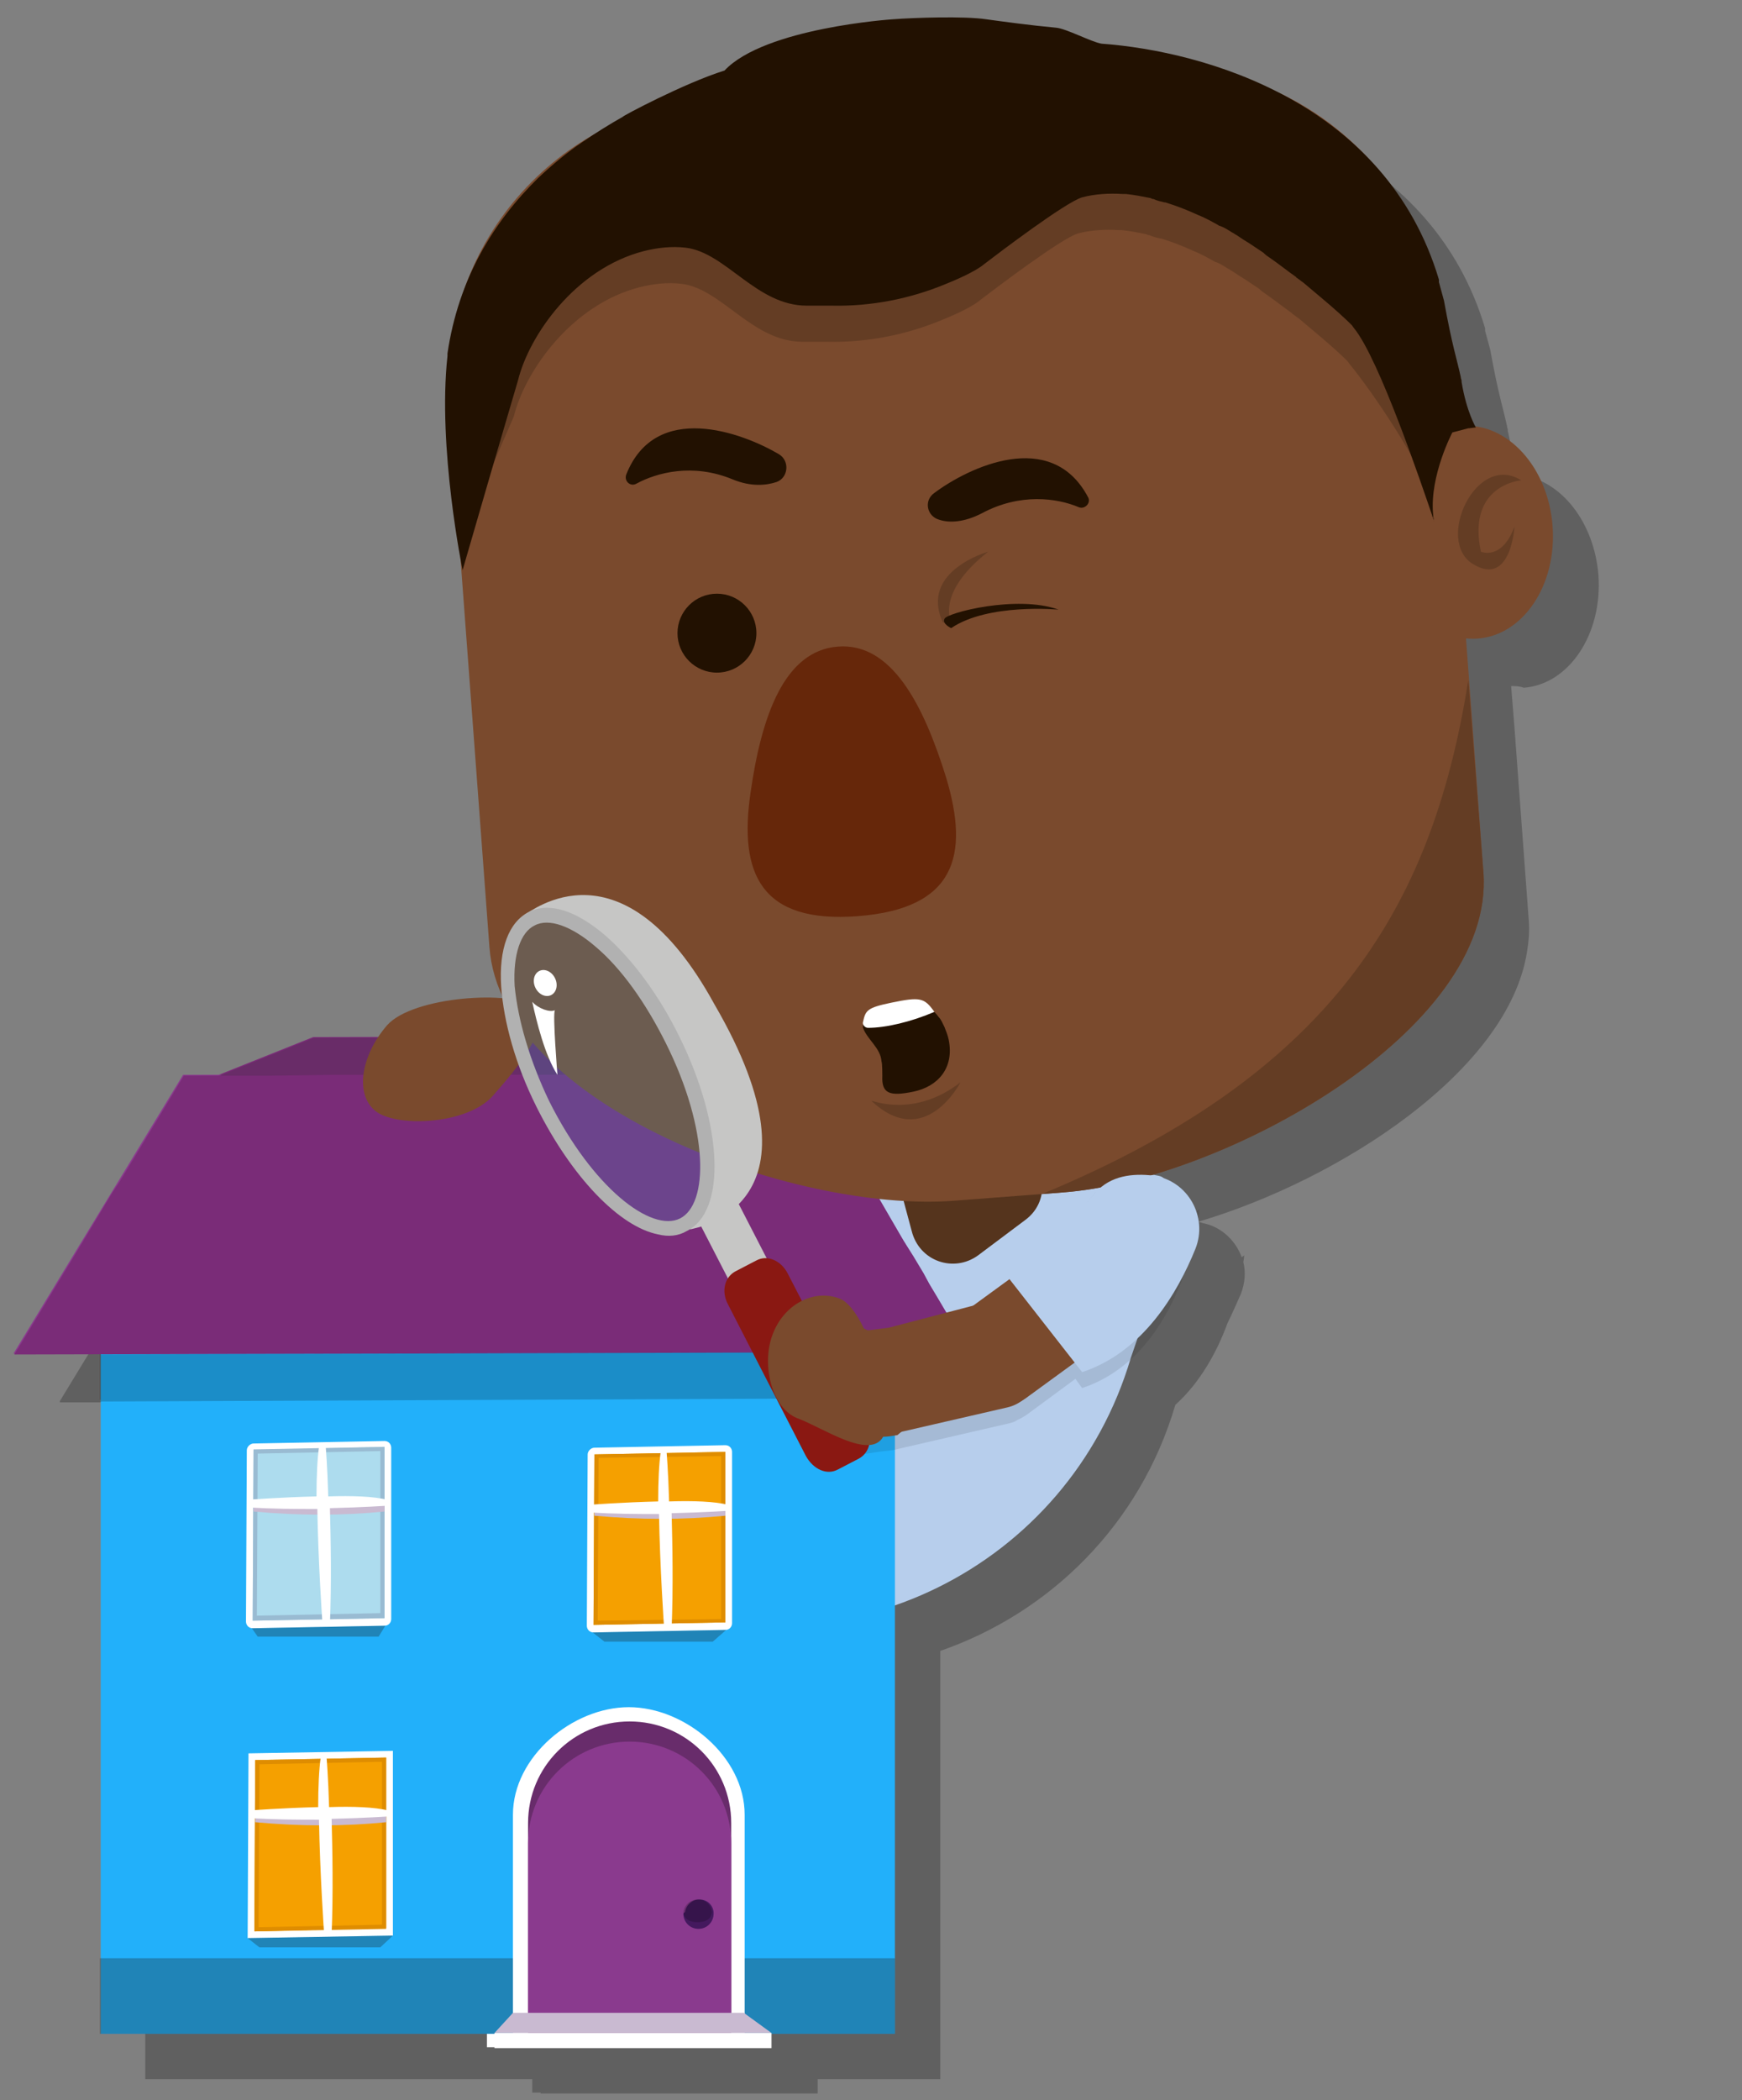 <?xml version="1.0" encoding="UTF-8"?> <!-- Generator: Adobe Illustrator 23.0.2, SVG Export Plug-In . SVG Version: 6.00 Build 0) --> <svg xmlns="http://www.w3.org/2000/svg" xmlns:xlink="http://www.w3.org/1999/xlink" id="Layer_1" x="0px" y="0px" viewBox="0 0 207.5 250.1" xml:space="preserve"><rect x="0" y="0" width="207.5" height="250.1" fill="#808080" stroke="none"/> <g> <path opacity="0.25" d="M180,81.7l0.4,5l1.7,22.9c0.1,1.2,0,2.5-0.2,3.7c-2.2,14.2-22.3,27.2-39.2,32.2l0.1,0 c0.2,0.1,0.4,0.1,0.6,0.2c0,0,0.1,0,0.1,0c2.1,0.5,3.7,2.1,4.4,4c0.2-0.1,0.3-0.2,0.3-0.2s0,0.3-0.1,0.8c0.3,1.2,0.2,2.5-0.3,3.8 c-0.5,1.1-1,2.3-1.6,3.5c0,0,0,0,0,0c-1.2,3.3-3.2,7-6.2,9.7c-4.2,14.3-15,24.8-28,29.3v51H97.4v1.7h-33v-0.1h-1v-1.6h-46v0h-0.1 v-9h0.1v-66.5h-0.1V167l-10.2,0l0.1-0.1H7.1l20.2-33.2l4.2,0l11.3-4.5l7.8,0c0.3-0.4,0.6-0.9,1-1.3c2.3-2.6,9.2-3.6,13.7-3.2 c0-0.1,0-0.3,0-0.4c-0.8-1.8-1.3-3.7-1.5-5.7l-3.4-44.9c0,0-3-14.6-1.8-25.5c0-0.1,0-0.2,0-0.3c0.8-5.9,3-11,5.9-15.2 c0.1-0.1,0.2-0.3,0.3-0.4c2.3-3.3,5.1-6.2,8.4-8.5c0,0,0.1,0,0.1-0.1c0.5-0.3,0.9-0.7,1.4-1c1.6-1.1,3.2-2.1,4.8-3 c0,0,7.5-4,12.3-5.5l0,0c4.8-5.1,20-6.1,20-6.1c2.6-0.2,8.6-0.4,11.2,0c2.2,0.3,5.1,0.7,8.3,1c0,0,0,0,0,0c1.2,0.1,4.2,1.7,5.4,1.9 h0c12.3,0.9,33.9,7,40.2,28.1c0,0,0,0,0,0c0,0,0,0.1,0,0.1c0,0.1,0,0.1,0,0.2v0c0.2,0.7,0.4,1.5,0.6,2.2c1,5.5,1.5,6.8,2,9.1 c0,0.2,0.1,0.3,0.1,0.5v0.1c0.6,3.1,1.5,4.9,1.7,5.3c4.7,0.7,8.6,5.6,9.1,11.9c0.5,7-3.5,13-8.9,13.4C181,81.7,180.5,81.7,180,81.7 z"></path> <g> <path fill="#B7CEEC" d="M76.1,190.6l17.6-49.7c0.9-2.4,2.4-4.3,4.1-5.3c0.8-0.5,1.6-0.6,2.4-0.6c0.2,0,5.2,0.8,5.4,0.8l31.8,4.1 c0.4,0.1,0.9,0.1,1.2,0.4c0.4,0.4,0.8,0.7,1,1.3c0.7,1.7,0.6,4.2-0.3,6.7l-4.6,13.4C127.3,186.7,100.3,200,76.1,190.6L76.1,190.6z "></path> <path fill="#55341D" d="M116.5,149.5l5.6-4.2c3.3-2.4,2.5-7.5-1.4-8.9l-7.3-2.6c-3.8-1.3-7.6,2.2-6.6,6.1l1.8,6.7 C109.5,150.2,113.6,151.6,116.5,149.5z"></path> </g> <g> <polygon fill="#7A2C78" points="81.4,123.4 37.3,123.5 25.3,128.3 93.1,128.2 "></polygon> <polygon fill="#8A3A8E" points="115.4,160.9 115.2,160.9 42.9,161.1 1.6,161.2 21.8,128 95.8,127.8 "></polygon> <polygon opacity="0.2" points="106.4,160.9 11.9,161.2 11.9,166.7 106.4,166.4 "></polygon> <g> <polygon fill="#FFFFFF" points="46.7,230.4 29.4,230.7 29.5,208.7 46.7,208.3 "></polygon> <g> <polygon fill="#F5A000" points="30.6,209.8 45.5,209.5 45.5,229.1 30.6,229.4 "></polygon> <g> <path fill="#DF8D00" d="M45.2,209.9v18.9l-14.2,0.3l0.1-18.9L45.2,209.9 M45.9,209.2l-15.6,0.3l-0.1,20.3l15.7-0.3V209.2 L45.9,209.2z"></path> </g> </g> </g> <g> <path fill="#FFFFFF" d="M45.7,193.4L30,193.7c-0.5,0-0.8-0.4-0.8-0.8l0.1-20.4c0-0.4,0.4-0.8,0.8-0.8l15.6-0.3 c0.5,0,0.8,0.4,0.8,0.8v20.4C46.5,193.1,46.2,193.4,45.7,193.4z"></path> <g> <polygon fill="#F5A000" points="30.5,172.9 45.3,172.6 45.3,192.2 30.4,192.5 "></polygon> <g> <path fill="#DF8D00" d="M45,173v18.9l-14.2,0.3l0.1-18.9L45,173 M45.7,172.2l-15.6,0.3L30,192.9l15.7-0.3V172.2L45.7,172.2z"></path> </g> </g> </g> <g> <path fill="#FFFFFF" d="M86.3,194l-15.7,0.3c-0.5,0-0.8-0.4-0.8-0.8l0.1-20.4c0-0.4,0.4-0.8,0.8-0.8l15.6-0.3 c0.5,0,0.8,0.4,0.8,0.8v20.4C87.1,193.6,86.7,194,86.3,194z"></path> <g> <polygon fill="#F5A000" points="71,173.4 85.9,173.1 85.9,192.7 71,193 "></polygon> <g> <path fill="#DF8D00" d="M85.5,173.5v18.9l-14.2,0.3l0.1-18.9L85.5,173.5 M86.3,172.8l-15.6,0.3l-0.1,20.3l15.7-0.3V172.8 L86.3,172.8z"></path> </g> </g> <path fill="#C9BAD1" d="M70.6,180.4c5.4,0.5,10.6,0.5,15.6,0v-1.2H70.6V180.4z"></path> </g> <polygon opacity="0.3" fill="#1D1D1B" points="30.8,231.8 45.2,231.8 46.7,230.4 29.4,230.7 "></polygon> <polygon opacity="0.3" fill="#1D1D1B" points="30.6,194.8 45,194.8 45.8,193.4 29.9,193.7 "></polygon> <polygon opacity="0.3" fill="#1D1D1B" points="71.9,195.4 84.8,195.4 86.4,194 70.5,194.3 "></polygon> <g> <path fill="#FFFFFF" d="M86.5,179.1c-1.5-0.4-4.2-0.5-7-0.4c-0.1-3.6-0.3-5.9-0.3-5.9h-0.7c-0.2,1.4-0.3,3.5-0.3,5.9 c-4.2,0.1-8.2,0.4-8.2,0.4l0,0.9c3,0.2,5.8,0.2,8.3,0.2c0.1,6.3,0.6,13.5,0.6,13.5l0.9,0.2c0.2-5.1,0.1-10,0-13.8 c4.1-0.1,6.9-0.3,6.9-0.3L86.5,179.1z"></path> </g> <path fill="#C9BAD1" d="M30.1,179.9c5.4,0.5,10.6,0.5,15.6,0v-1.2H30.1V179.9z"></path> <g> <path fill="#FFFFFF" d="M46,178.5c-1.5-0.4-4.2-0.5-7-0.4c-0.1-3.6-0.3-5.9-0.3-5.9h-0.7c-0.2,1.4-0.3,3.5-0.3,5.9 c-4.2,0.1-8.2,0.4-8.2,0.4l0,0.9c3,0.2,5.8,0.2,8.3,0.2c0.1,6.3,0.6,13.5,0.6,13.5l0.9,0.2c0.2-5.1,0.1-10,0-13.8 c4.1-0.1,6.9-0.3,6.9-0.3L46,178.5z"></path> </g> <path fill="#C9BAD1" d="M30.3,216.8c5.4,0.5,10.6,0.5,15.6,0v-1.2H30.3V216.8z"></path> <g> <path fill="#FFFFFF" d="M46.1,215.5c-1.5-0.4-4.2-0.5-7-0.4c-0.1-3.6-0.3-5.9-0.3-5.9H38c-0.2,1.4-0.3,3.5-0.3,5.9 c-4.2,0.1-8.2,0.4-8.2,0.4l0,0.9c3,0.2,5.8,0.2,8.3,0.2c0.1,6.3,0.6,13.5,0.6,13.5l0.9,0.2c0.2-5.1,0.1-10,0-13.8 c4.1-0.1,6.9-0.3,6.9-0.3L46.1,215.5z"></path> </g> <g> <path fill="#FFFFFF" d="M60.2,242.7h27.5V216c0-6.9-7.1-12.8-13.8-12.8h0c-6.7,0-13.8,5.9-13.8,12.8V242.7z"></path> <path fill="#682C6B" d="M61.9,242.7h24.2v-25.6c0-6.7-5.4-12.1-12.1-12.1h0c-6.7,0-12.1,5.4-12.1,12.1V242.7z"></path> <path fill="#8A3A8E" d="M61.9,240.5h24.2v-21.1c0-6.7-5.4-12.1-12.1-12.1h0c-6.7,0-12.1,5.4-12.1,12.1V240.5z"></path> <path fill="#44195E" d="M80.4,227.9c0,1,0.8,1.8,1.8,1.8s1.8-0.8,1.8-1.8c0-0.1,0-0.1,0-0.2c-0.1-0.9-0.8-1.5-1.7-1.5 s-1.6,0.7-1.7,1.5C80.4,227.7,80.4,227.8,80.4,227.9z"></path> <path opacity="0.2" d="M80.4,227.7c0.1,0.9,0.8,1.2,1.7,1.2s1.6-0.3,1.7-1.2c-0.1-0.9-0.8-1.5-1.7-1.5S80.5,226.8,80.4,227.7z"></path> <polygon fill="#C9BAD1" points="58,242 90.9,242 87.6,239.7 60.1,239.7 "></polygon> <rect x="58" y="242" fill="#FFFFFF" width="32.9" height="1.8"></rect> </g> <g> <polygon fill="#692C68" points="81.6,123.5 37.4,123.6 25.4,128.4 93.2,128.3 "></polygon> <rect x="12" y="160.6" fill="#22B0FA" width="94.6" height="81.6"></rect> <polygon fill="#7A2C78" points="115.5,161 115.4,161 43,161.2 1.7,161.3 2.2,160.5 3.6,158.2 7.6,151.6 8.7,149.8 13.4,142 14.2,140.8 19,132.9 19.9,131.4 21.9,128.1 23,128.1 23.9,128.1 31.2,128.1 32.3,128.1 39.7,128 40.7,128 48,128 49,128 56.3,128 57.4,128 95.9,127.9 97.3,130.2 98.7,132.5 102.2,138.5 104.3,142 106.5,145.8 107.6,147.7 108.8,149.6 110,151.6 110.7,152.9 111.6,154.4 "></polygon> <polygon opacity="0.2" points="106.6,161 12,161.3 12,166.9 106.6,166.5 "></polygon> <g> <polygon fill="#FFFFFF" points="46.8,230.5 29.5,230.8 29.6,208.8 46.8,208.5 "></polygon> <g> <polygon fill="#F5A000" points="46,229.6 30.3,230 30.4,209.6 46,209.3 "></polygon> <path fill="#DF8D00" d="M45.5,209.8v19.4l-14.7,0.3l0.1-19.4L45.5,209.8 M46,209.3l-15.6,0.3L30.3,230l15.7-0.3V209.3L46,209.3 z"></path> </g> </g> <g> <path fill="#FFFFFF" d="M45.8,193.6l-15.7,0.3c-0.5,0-0.8-0.4-0.8-0.8l0.1-20.4c0-0.4,0.4-0.8,0.8-0.8l15.6-0.3 c0.5,0,0.8,0.4,0.8,0.8v20.4C46.6,193.2,46.3,193.6,45.8,193.6z"></path> <g> <polygon fill="#ADDCEE" points="45.8,192.7 30.1,193 30.2,172.7 45.8,172.3 "></polygon> <path fill="#99BBD2" d="M45.3,172.8v19.3l-14.7,0.3l0.1-19.3L45.3,172.8 M45.8,172.3l-15.6,0.3L30.1,193l15.7-0.3V172.3 L45.8,172.3z"></path> </g> </g> <g> <path fill="#FFFFFF" d="M86.4,194.1l-15.7,0.3c-0.5,0-0.8-0.4-0.8-0.8l0.1-20.4c0-0.4,0.4-0.8,0.8-0.8l15.6-0.3 c0.5,0,0.8,0.4,0.8,0.8v20.4C87.2,193.7,86.9,194.1,86.4,194.1z"></path> <g> <polygon fill="#F5A000" points="86.4,193.2 70.7,193.5 70.8,173.2 86.4,172.9 "></polygon> <path fill="#DF8D00" d="M85.9,173.4v19.4L71.2,193l0.1-19.4L85.9,173.4 M86.4,172.9l-15.6,0.3l-0.1,20.3l15.7-0.3V172.9 L86.4,172.9z"></path> </g> <path fill="#C9BAD1" d="M70.8,180.5c5.4,0.5,10.6,0.5,15.6,0v-1.2H70.8V180.5z"></path> </g> <polygon opacity="0.3" fill="#1D1D1B" points="30.9,231.9 45.3,231.9 46.8,230.5 29.5,230.8 "></polygon> <polygon opacity="0.3" fill="#1D1D1B" points="30.7,194.9 45.1,194.9 45.9,193.6 30,193.9 "></polygon> <polygon opacity="0.3" fill="#1D1D1B" points="72,195.5 84.9,195.5 86.5,194.1 70.6,194.4 "></polygon> <g> <path fill="#FFFFFF" d="M86.7,179.2c-1.5-0.4-4.2-0.5-7-0.4c-0.1-3.6-0.3-5.9-0.3-5.9h-0.7c-0.2,1.4-0.3,3.5-0.3,5.9 c-4.2,0.1-8.2,0.4-8.2,0.4l0,0.9c3,0.2,5.8,0.2,8.3,0.2c0.1,6.3,0.6,13.5,0.6,13.5l0.9,0.2c0.2-5.1,0.1-10,0-13.8 c4.1-0.1,6.9-0.3,6.9-0.3L86.7,179.2z"></path> </g> <path fill="#C9BAD1" d="M30.2,180c5.4,0.5,10.6,0.5,15.6,0v-1.2H30.2V180z"></path> <g> <path fill="#FFFFFF" d="M46.1,178.6c-1.5-0.4-4.2-0.5-7-0.4c-0.1-3.6-0.3-5.9-0.3-5.9H38c-0.2,1.4-0.3,3.5-0.3,5.9 c-4.2,0.1-8.2,0.4-8.2,0.4l0,0.9c3,0.2,5.8,0.2,8.3,0.2c0.1,6.3,0.6,13.5,0.6,13.5l0.9,0.2c0.2-5.1,0.1-10,0-13.8 c4.1-0.1,6.9-0.3,6.9-0.3L46.1,178.6z"></path> </g> <path fill="#C9BAD1" d="M30.4,217c5.4,0.5,10.6,0.5,15.6,0v-1.2H30.4V217z"></path> <g> <path fill="#FFFFFF" d="M46.2,215.6c-1.5-0.4-4.2-0.5-7-0.4c-0.1-3.6-0.3-5.9-0.3-5.9h-0.7c-0.2,1.4-0.3,3.5-0.3,5.9 c-4.2,0.1-8.2,0.4-8.2,0.4l0,0.9c3,0.2,5.8,0.2,8.3,0.2c0.1,6.3,0.6,13.5,0.6,13.5l0.9,0.2c0.2-5.1,0.1-10,0-13.8 c4.1-0.1,6.9-0.3,6.9-0.3L46.2,215.6z"></path> </g> <rect x="11.9" y="233.2" opacity="0.3" fill="#1D1D1B" width="94.7" height="9"></rect> <g> <path fill="#FFFFFF" d="M61.1,242.8h27.6v-26.7c0-6.9-7.1-12.8-13.8-12.8h0c-6.7,0-13.8,5.9-13.8,12.8V242.8z"></path> <path fill="#682C6B" d="M62.9,242.8h24.2v-25.7c0-6.7-5.4-12.1-12.1-12.1h0c-6.7,0-12.1,5.4-12.1,12.1V242.8z"></path> <path fill="#8A3A8E" d="M62.9,240.6h24.2v-21.1c0-6.7-5.4-12.1-12.1-12.1h0c-6.7,0-12.1,5.4-12.1,12.1V240.6z"></path> <path fill="#44195E" d="M81.4,227.9c0,1,0.8,1.8,1.8,1.8c1,0,1.8-0.8,1.8-1.8c0-0.1,0-0.1,0-0.2c-0.1-0.9-0.8-1.5-1.7-1.5 s-1.6,0.7-1.7,1.5C81.4,227.8,81.4,227.9,81.4,227.9z"></path> <path opacity="0.2" d="M81.4,227.7c0.1,0.9,0.8,1.2,1.7,1.2s1.6-0.3,1.7-1.2c-0.1-0.9-0.8-1.5-1.7-1.5S81.5,226.9,81.4,227.7z"></path> <polygon fill="#C9BAD1" points="58.9,242.1 91.9,242.1 88.6,239.7 61.1,239.7 "></polygon> <rect x="58.9" y="242.1" fill="#FFFFFF" width="33" height="1.8"></rect> </g> </g> </g> <g> <path fill="#7A4A2D" d="M53.5,48.4l4.8,64.4c1.4,18.9,36.3,31.6,55.2,30.2l13.1-1c18.9-1.4,51.5-19.2,50.1-38.1l-4.8-64.4 c-1.4-18.9-17.8-33-36.7-31.6L85,11.7C66.2,13.1,52,29.5,53.5,48.4z"></path> <ellipse transform="matrix(0.997 -7.471719e-02 7.471719e-02 0.997 -4.245 13.258)" fill="#7A4A2D" cx="175.1" cy="63.4" rx="9.9" ry="12.7"></ellipse> <path fill="#643D24" d="M181.2,57.2c0,0-6.5,0.5-4.8,8.5c0,0,2.5,1.1,4-3c0,0-0.4,7.2-4.9,4.5C170.9,64.5,175.8,53.8,181.2,57.2z"></path> <circle fill="#221101" cx="85.4" cy="75.4" r="4.7"></circle> <path fill="#66270A" d="M99.8,77c-6.4,0.5-9.1,8.3-10.4,17.4c-1.4,9.6,1.2,15.6,12.8,14.7s13.3-7.2,10.5-16.5 C110,83.9,106.2,76.5,99.8,77z"></path> <g> <path fill="#5B371F" d="M58.3,70.4C58.3,70.4,58.3,70.4,58.3,70.4L58.3,70.4L58.3,70.4L58.3,70.4z"></path> </g> <path fill="#643D24" d="M170.2,58.6c-1.3-3.8-6.4-11.5-9.4-15.2c-0.1-0.1-0.2-0.3-0.3-0.4c-0.7-0.7-2-1.9-3.8-3.4c0,0,0,0,0,0 c-0.6-0.5-1.2-1-1.9-1.6c-0.1-0.1-0.3-0.2-0.4-0.3c-0.1-0.1-0.3-0.2-0.4-0.3c0,0-0.1,0-0.1-0.1c-1-0.7-2-1.5-3-2.2 c-0.3-0.2-0.6-0.4-0.8-0.6c0,0-0.1-0.1-0.1-0.1c-0.6-0.4-1.2-0.8-1.8-1.2c-0.2-0.1-0.3-0.2-0.5-0.3c-0.3-0.2-0.6-0.4-0.9-0.6 c-0.2-0.1-0.3-0.2-0.5-0.3c-0.2-0.1-0.3-0.2-0.5-0.3c-0.3-0.2-0.7-0.4-1-0.5c-0.1,0-0.2-0.1-0.2-0.1c-0.4-0.2-0.7-0.4-1.1-0.6 c0,0,0,0,0,0c-0.4-0.2-0.8-0.4-1.3-0.6c0,0,0,0,0,0c-1.3-0.6-2.6-1.1-3.9-1.5c0,0,0,0-0.1,0c-0.4-0.1-0.9-0.2-1.3-0.4 c-0.1,0-0.2,0-0.3-0.1c-1-0.2-2-0.4-3-0.5c0,0,0,0,0,0c-0.1,0-0.2,0-0.4,0c-1.6-0.1-3.3,0-4.8,0.4c-2,0.6-9.9,6.6-11.6,7.9 c-0.8,0.7-2.6,1.6-4.6,2.4c-4.3,1.8-9,2.7-13.6,2.6l-3,0c-6,0-9.6-6.3-14.4-6.9c-1.7-0.2-3.4,0-5,0.4c-8.2,2.1-13.7,10.1-15,15.4 l-4.6,10.6L56.3,62c0,0,1.6-12,0.5-15.4c0-0.1,0-0.2,0-0.3c1.3-8.9,1.3-15.4,6.7-20.6c1.7-1.6,3.5-3.1,5.3-4.3 c1.6-1.1,3.2-2.1,4.8-3c0,0,7.5-4,12.3-5.5l50.9-1.9l28.1,23.4l4.6,15.8"></path> <path fill="#221101" d="M86.3,8.4C86.3,8.4,86.3,8.4,86.3,8.4c4.8-5.1,20-6.1,20-6.1c2.6-0.2,8.6-0.4,11.2,0 c2.2,0.3,5.1,0.7,8.3,1c0,0,0,0,0,0c1.2,0.1,4.2,1.7,5.4,1.9c0,0,0,0,0,0c12.3,0.9,33.9,7,40.2,28.1c0,0,0,0,0,0c0,0,0,0.1,0,0.1 c0,0.1,0,0.1,0,0.2c0,0,0,0,0,0c0.2,0.7,0.4,1.5,0.6,2.2c1,5.5,1.5,6.8,2,9.1c0,0.2,0.1,0.3,0.1,0.5l0,0.1 c0.6,3.6,1.7,5.4,1.7,5.4l-0.8,0.1l-0.1,0l0,0l-1.9,0.5c0,0-2.7,5.1-2.3,9.7c0,0.3,0.1,0.6,0.1,0.9c0,0,0,0,0,0.1c0,0,0,0,0,0 c0,0,0-0.1,0-0.1c0,0,0-0.1,0-0.1c0-0.1-0.1-0.2-0.1-0.3c0-0.1,0-0.2-0.1-0.2c0,0,0-0.1,0-0.1c-1.3-3.8-6.3-18.6-9.3-22.3 c-0.1-0.1-0.2-0.3-0.3-0.4c-0.7-0.7-2-1.9-3.8-3.4c0,0,0,0,0,0c-0.6-0.5-1.2-1-1.9-1.6c-0.1-0.1-0.3-0.2-0.4-0.3 c-0.1-0.1-0.3-0.2-0.4-0.3c0,0-0.1,0-0.1-0.1c-1-0.7-2-1.5-3-2.2c-0.3-0.2-0.6-0.4-0.8-0.6c0,0-0.1-0.1-0.1-0.1 c-0.6-0.4-1.2-0.8-1.8-1.2c-0.2-0.1-0.3-0.2-0.5-0.3c-0.3-0.2-0.6-0.4-0.9-0.6c-0.2-0.1-0.3-0.2-0.5-0.3c-0.2-0.1-0.3-0.2-0.5-0.3 c-0.3-0.2-0.7-0.4-1-0.5c-0.1,0-0.2-0.1-0.2-0.1c-0.4-0.2-0.7-0.4-1.1-0.6c0,0,0,0,0,0c-0.4-0.2-0.8-0.4-1.3-0.6c0,0,0,0,0,0 c-1.3-0.6-2.6-1.1-3.9-1.5c0,0,0,0-0.1,0c-0.4-0.1-0.9-0.2-1.3-0.4c-0.1,0-0.2,0-0.3-0.1c-1-0.2-2-0.4-3-0.5c0,0,0,0,0,0 c-0.1,0-0.2,0-0.4,0c-1.6-0.1-3.3,0-4.8,0.4c-2,0.6-9.9,6.6-11.6,7.9c-0.8,0.7-2.6,1.6-4.6,2.4c-4.3,1.8-9,2.7-13.6,2.6l-3,0 c-6,0-9.6-6.3-14.4-6.9c-1.7-0.2-3.4,0-5,0.4c-8.2,2.1-13.7,10.1-15,15.4l-3.2,10.9l-3.4,11.7c0,0-3-14.6-1.8-25.5 c0-0.1,0-0.2,0-0.3c1.3-8.9,5.5-15.7,10.8-20.9c1.7-1.6,3.5-3.1,5.3-4.3c1.6-1.1,3.2-2.1,4.8-3C74,13.9,81.5,9.9,86.3,8.4"></path> <path fill="#221101" d="M74.6,56.5c-0.3,0.8,0.5,1.5,1.2,1.1c2.4-1.3,6.7-2.5,11.5-0.5c2.2,0.9,4,0.7,5.2,0.3 c1.4-0.5,1.6-2.5,0.3-3.3C88.4,51.5,78.1,47.7,74.6,56.5z"></path> <path fill="#221101" d="M129.6,59.2c0.4,0.7-0.4,1.5-1.1,1.2c-2.6-1.1-7-1.7-11.5,0.7c-2.1,1.1-3.9,1.2-5.1,0.8 c-1.5-0.4-1.9-2.3-0.6-3.2C115.3,55.7,125.2,50.9,129.6,59.2z"></path> <path fill="#643D24" d="M124.1,142.2l2.5-0.2c18.9-1.4,51.5-19.2,50.1-38.1L174.9,81C170.8,106.7,159.9,127.4,124.1,142.2z"></path> <path fill="#643D24" d="M117.7,65.7c0,0-8.2,2.3-5.4,8.4l1.2,0.5C113.5,74.5,111,71,117.7,65.7z"></path> <path fill="#221101" d="M126.1,72.6c0,0-8.4-0.8-12.8,2.2c0,0-1.1-0.5-0.8-1.1C112.7,73,121.1,70.8,126.1,72.6z"></path> <path fill="#643D24" d="M114.4,128.9c0,0-4.2,8.2-10.6,2.2C103.9,131,108.8,133.2,114.4,128.9z"></path> <path fill="#221101" d="M105.1,128.1c-0.1,2.1,0.8,2.5,3.7,1.9c2.9-0.6,4.9-2.8,4.2-6.2c-0.1-0.5-0.3-1-0.5-1.5 c-0.2-0.4-0.4-0.9-0.7-1.2c-1.2-1.7-3.1-1.8-5.1-1.4c-2,0.4-3.4,0.3-3.9,2.4c0,0.1,0,0.2,0,0.3c0.5,1.4,2.1,2.4,2.2,4 C105.1,126.6,105.1,128,105.1,128.1z"></path> <path fill="#FFFFFF" d="M103.4,122.4c2.1,0,5.1-0.7,7.9-1.9c-1.2-1.7-1.7-1.8-5.1-1.1c-2.9,0.6-3.1,0.9-3.4,2.3 C102.7,122,103,122.4,103.4,122.4z"></path> </g> <path fill="#7A4A2D" d="M58.7,130.5c-3.1,3.5-11.8,3.8-14.1,1.7c-2.3-2-1.6-6.5,1.5-10.1c3.1-3.5,15.1-4.2,17.4-2.2 C65.9,122,61.8,127,58.7,130.5z"></path> <g> <path opacity="0.1" d="M139.5,145.2c-3.8-4.5-6.9-4-9-3.2c-2.4,2.9-7.9,9.6-11,11.4l0.7,0.8l-4.2,3.1l-9.9,2.7 c-0.7,0.1-1.5,0.2-2.3,0.3c-0.4-0.2-8.2,2.1-9.1,4.3c-1.3,3.2-0.5,5.2,2.5,6.9c4.7,2.7,3.1,1.8,9.1,1.2l13.9-3.2 c0.4-0.1,0.7-0.2,1-0.4c0.4-0.2,0.8-0.4,1.2-0.7l5.7-4.2l0.8,1.1c12.3-4.1,14-21.3,14-21.3S140.1,145.9,139.5,145.2z"></path> <path fill="#7A4A2D" d="M128.1,146.6l-13.3,9.7c-2.8,2.1-3.4,6-1.4,8.8l0,0c2.1,2.8,6,3.4,8.8,1.4l13.3-9.7c2.8-2.1,3.4-6,1.4-8.8 l0,0C134.9,145.1,131,144.5,128.1,146.6z"></path> <path fill="#7A4A2D" d="M117,155.2c2.6-0.6,5.3,1,5.9,3.6l0.7,2.9c0.6,2.6-1,5.3-3.6,5.9l-13.9,3.2c-5.9,0.6-4.4,1.5-9.1-1.2 c-3-1.7-3.8-3.7-2.5-6.9c0.9-2.2,8.7-4.4,9.1-4.3c0.8-0.1,1.6-0.2,2.3-0.3L117,155.2z"></path> <path fill="#B7CEEC" d="M128.9,163.4c7.3-2.4,11.4-9.5,13.5-14.7c1.5-3.8-0.9-8.1-5-8.7c-2.5-0.3-5.1,0-6.9,2 c-2.4,2.9-7.9,7.7-10.9,9.5"></path> <g> <g> <rect x="85" y="143.2" transform="matrix(-0.889 0.458 -0.458 -0.889 233.389 239.991)" fill="#C6C6C5" width="5.2" height="10.3"></rect> <ellipse transform="matrix(0.897 -0.443 0.443 0.897 -49.042 45.257)" opacity="0.2" fill="#35A8E0" cx="72.4" cy="127.7" rx="8.6" ry="20.3"></ellipse> <path fill="#C6C6C5" d="M79,121.6c9.2,13.2,3.2,24.8,3.2,24.8c0.9-0.2,16.8-2.9,2.9-26.8c-11-20.1-21.8-11-22.6-10.7 C62.5,108.9,71.4,107.6,79,121.6"></path> <path fill="#B1B1B1" d="M78.4,147c-4.6-0.9-10.3-6.8-14.5-15.2l0,0c-2.5-5-3.9-10.1-4.2-14.3c-0.3-4.5,0.9-7.7,3.3-8.9 c2.4-1.2,5.6-0.2,9.1,2.8c3.2,2.8,6.4,7.1,8.8,12c5.3,10.7,5.6,20.9,0.9,23.2C80.8,147.2,79.6,147.3,78.4,147z M65.4,131.1 c5.2,10.4,12.2,15.7,15.6,14c3.4-1.7,3.5-10.5-1.7-20.9c-2.4-4.8-5.3-8.9-8.4-11.5c-2.8-2.4-5.5-3.4-7.2-2.5 c-1.7,0.8-2.6,3.5-2.4,7.2C61.7,121.5,63.1,126.3,65.4,131.1L65.4,131.1z"></path> <path fill="#FFFFFF" d="M66.4,128c0,0-0.6-7.3-0.3-7.7c-0.6,0.3-2-0.2-2.7-1C63.9,121.6,64.9,125.7,66.4,128z"></path> <ellipse transform="matrix(0.901 -0.433 0.433 0.901 -44.324 39.7)" fill="#FFFFFF" cx="65" cy="117.1" rx="1.3" ry="1.6"></ellipse> <path fill="#8A1812" d="M99.8,175l2.5-1.3c1.3-0.7,1.7-2.4,0.9-3.9l-9.4-18.2c-0.8-1.5-2.4-2.2-3.7-1.5l-2.5,1.3 c-1.3,0.7-1.7,2.4-0.9,3.9l4,7.8l5.3,10.3C96.9,175,98.5,175.7,99.8,175z"></path> </g> </g> <path fill="#7A4A2D" d="M106.5,158.7c-0.6-0.4-1.4,0.2-2.2,0.4c0-0.2-0.6-0.5-1.4-0.9c-0.9-1.9-2-3.3-3-3.6 c-3.1-1.1-6.6,0.8-7.9,4.4c-1.3,3.5-0.1,8.7,3,9.9c3,1.1,8.6,5,10.2,2.2c0.5,0,1.1-0.1,1.7-0.2 C106.9,170.8,115.2,165.2,106.5,158.7z"></path> </g> </g> </svg> 